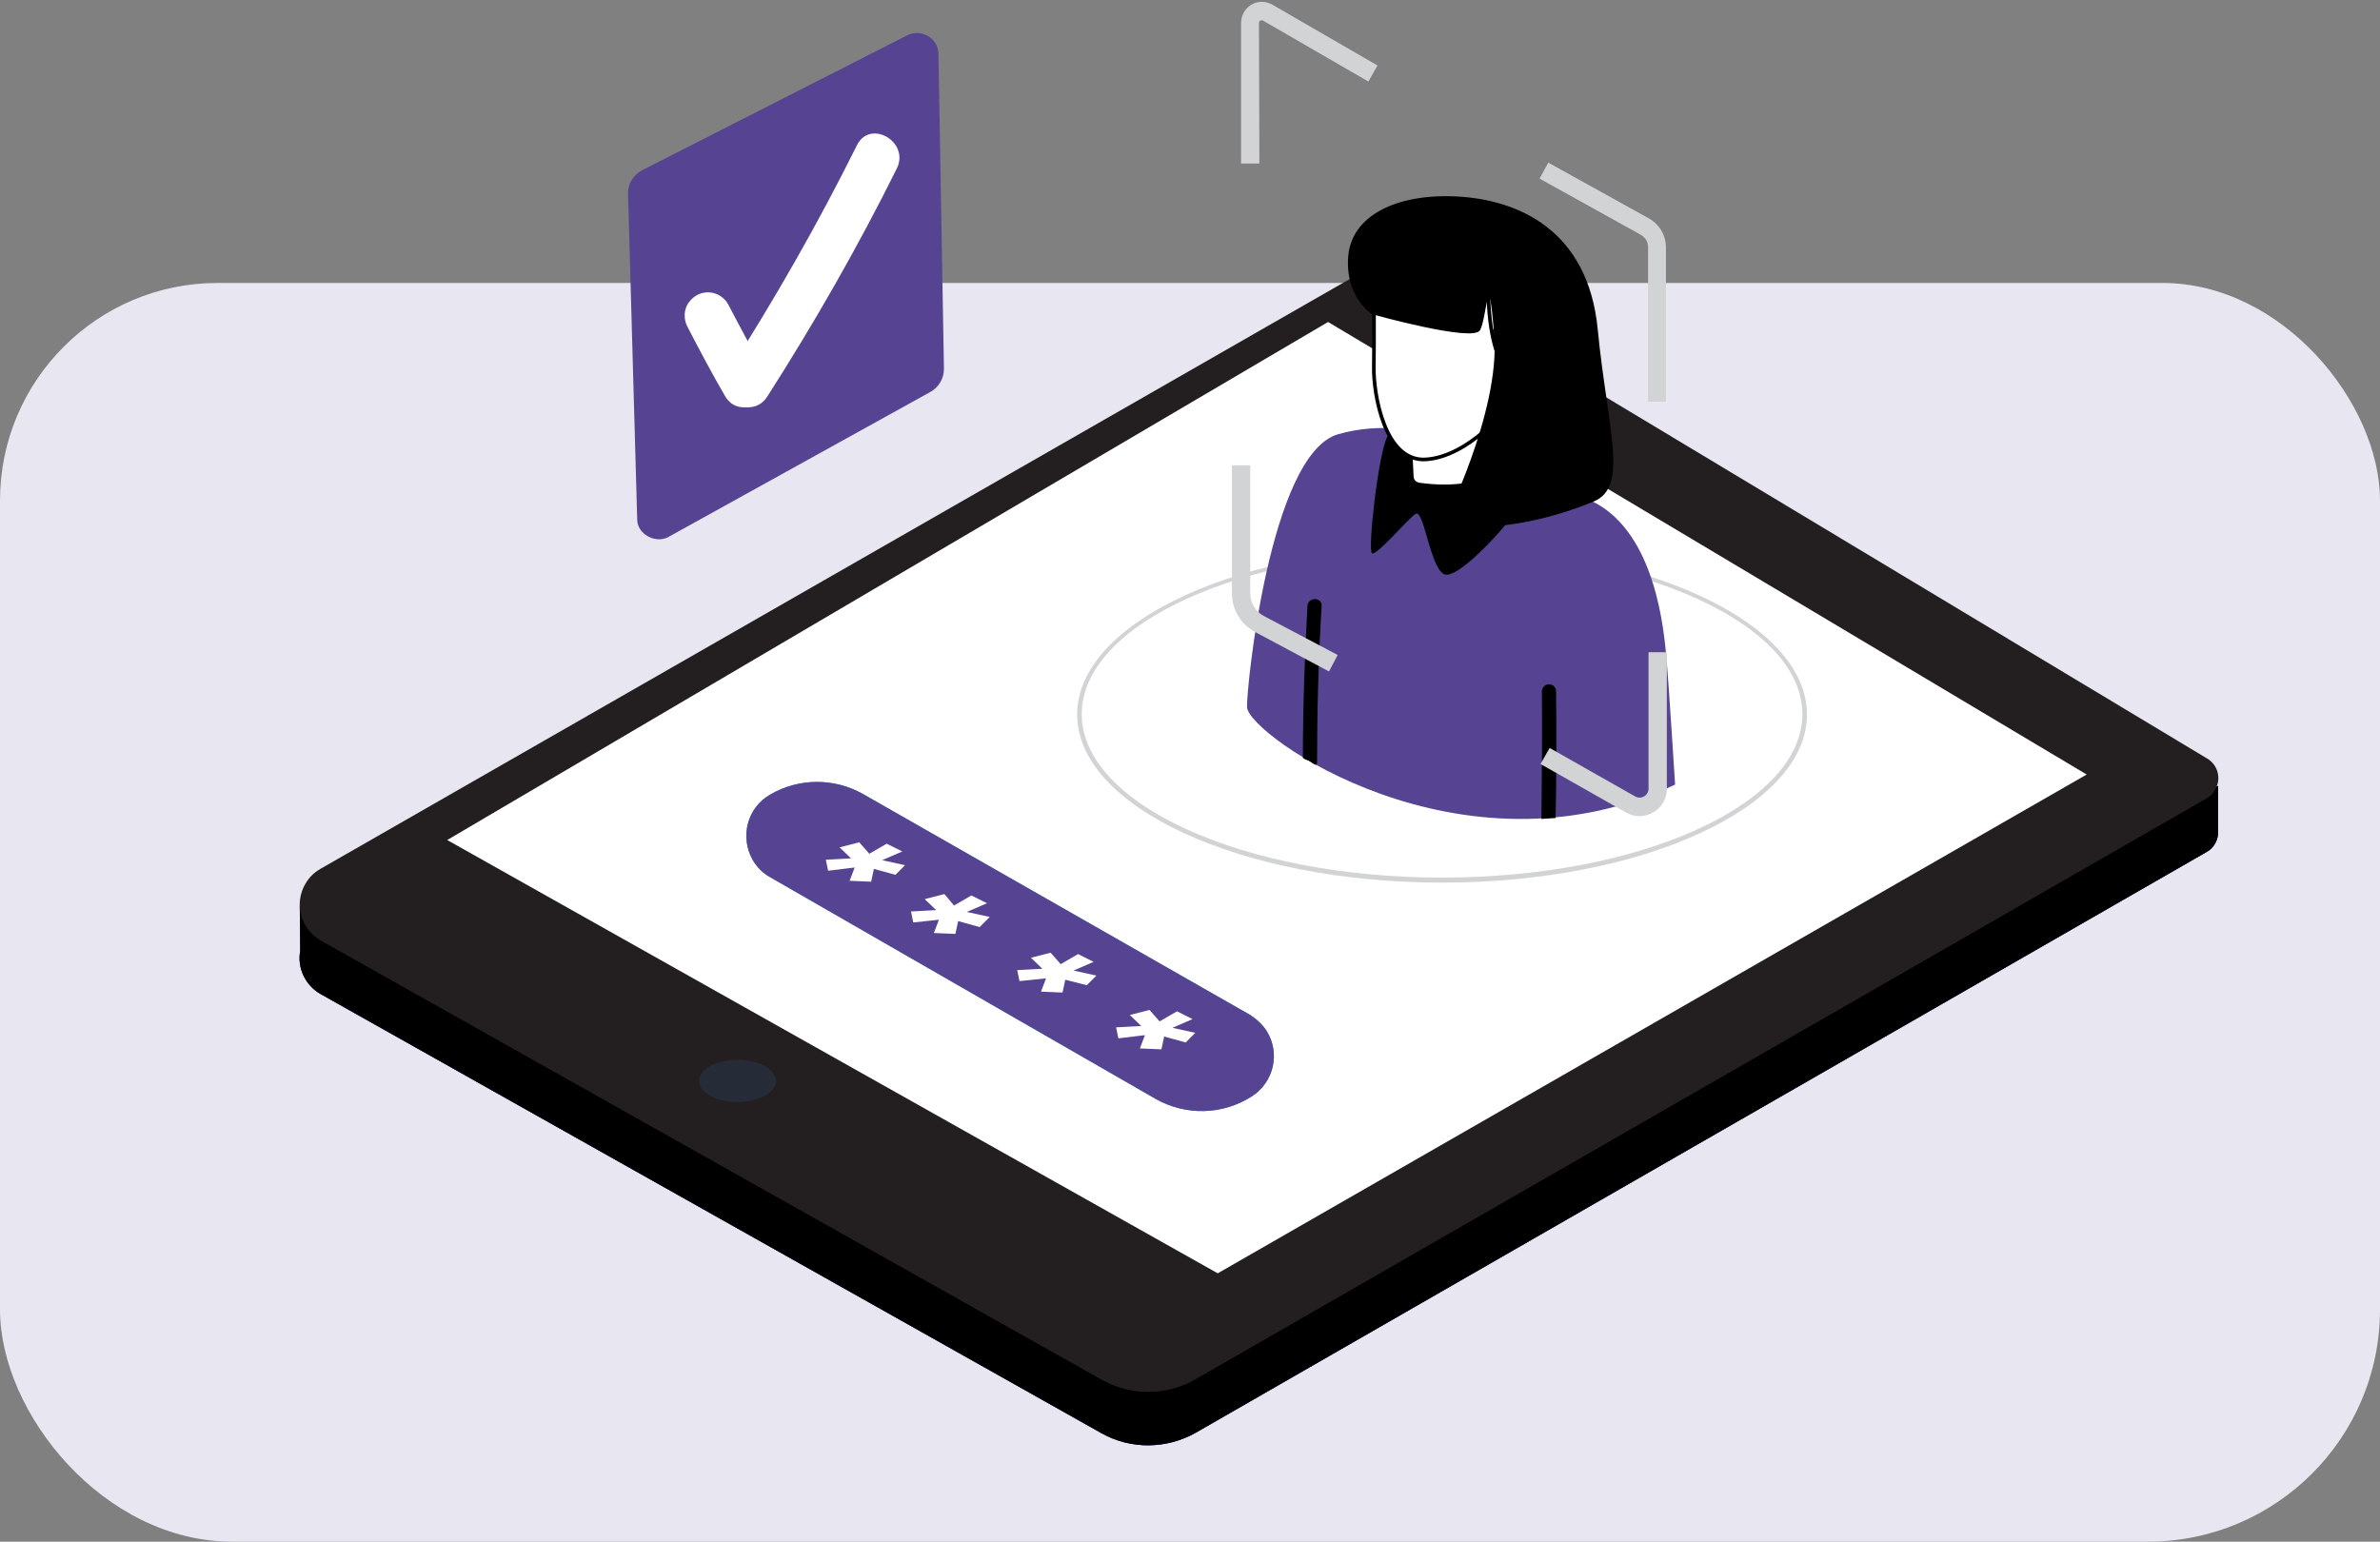 <svg width="656" height="425" viewBox="0 0 656 425" fill="none" xmlns="http://www.w3.org/2000/svg">
    <rect x="0" y="0" width="656" height="425" fill="#808080" stroke="none"/>
    <g clip-path="url(#clip0_26_939)">
        <g clip-path="url(#clip1_26_939)">
            <rect y="78" width="656" height="347" rx="60" fill="#E8E6F0" />
        </g>
        <g clip-path="url(#clip2_26_939)">
            <path
                d="M82.631 249.628L89.445 253.668L380.44 86.871L601.274 219.703L611.369 216.672V228.668C611.621 231.193 610.359 233.718 608.214 234.855L329.586 394.96C321.509 399.505 311.667 399.632 303.59 395.086L88.309 273.997C84.145 271.598 81.874 266.8 82.757 262.128L82.631 249.628Z"
                fill="#564493" />
            <path
                d="M82.631 249.628L89.445 253.668L380.44 86.871L601.274 219.703L611.369 216.672V228.668C611.621 231.193 610.359 233.718 608.214 234.855L329.586 394.96C321.509 399.505 311.667 399.632 303.59 395.086L88.309 273.997C84.145 271.598 81.874 266.8 82.757 262.128L82.631 249.628Z"
                fill="#564493" />
            <path
                d="M82.631 249.628L89.445 253.668L380.44 86.871L601.274 219.703L611.369 216.672V228.668C611.621 231.193 610.359 233.718 608.214 234.855L329.586 394.96C321.509 399.505 311.667 399.632 303.59 395.086L88.309 273.997C84.145 271.598 81.874 266.8 82.757 262.128L82.631 249.628Z"
                fill="black" />
            <path
                d="M608.214 220.081L329.586 380.186C321.51 384.858 311.667 384.858 303.591 380.313L88.31 259.224C82.883 256.067 80.99 249.122 84.145 243.693C85.155 241.925 86.543 240.536 88.31 239.526L380.441 72.098L608.341 209.096C611.369 210.864 612.379 214.778 610.486 217.808C609.981 218.819 609.224 219.576 608.214 220.081Z"
                fill="#231F20" />
            <path d="M575.152 213.515L335.643 351.019L123.264 231.571L366.055 88.765L575.152 213.515Z" fill="white" />
            <path opacity="0.39"
                d="M203.269 303.795C209.123 303.795 213.869 301.195 213.869 297.987C213.869 294.779 209.123 292.179 203.269 292.179C197.415 292.179 192.669 294.779 192.669 297.987C192.669 301.195 197.415 303.795 203.269 303.795Z"
                fill="#2B415D" />
            <path
                d="M173.109 53.41L175.633 143.185C175.633 147.226 180.555 149.877 184.088 148.109L256.143 108.209C258.666 106.947 260.181 104.422 260.181 101.644L258.666 14.899C258.666 11.616 255.89 9.091 252.609 9.091C251.726 9.091 250.843 9.343 250.086 9.722L177.147 46.844C174.624 48.107 172.983 50.758 173.109 53.41Z"
                fill="#564493" />
            <path
                d="M210.966 102.78C207.433 96.593 204.026 90.28 200.745 83.966C199.105 80.936 195.319 79.673 192.164 81.315C191.281 81.82 190.524 82.451 189.893 83.335L189.766 83.461C188.505 85.355 188.378 87.754 189.388 89.901C192.795 96.467 196.202 102.906 199.862 109.219C204.026 116.29 215.005 109.851 210.966 102.78Z"
                fill="white" />
            <path
                d="M200.493 102.906C213.49 82.577 225.478 61.617 236.205 40.026C239.864 32.702 250.843 39.142 247.183 46.465C236.457 68.056 224.469 89.017 211.471 109.345C207.055 116.164 196.076 109.85 200.493 102.906Z"
                fill="white" />
            <path
                d="M397.476 243.316C342.079 243.316 296.902 222.482 296.902 196.976C296.902 171.471 341.952 150.637 397.476 150.637C453 150.637 498.05 171.471 498.05 196.976C498.05 222.482 452.874 243.316 397.476 243.316ZM397.476 151.773C342.709 151.773 298.164 171.976 298.164 196.85C298.164 221.724 342.709 241.927 397.476 241.927C452.243 241.927 496.788 221.724 496.788 196.85C496.788 171.976 452.117 151.773 397.476 151.773Z"
                fill="#D1D3D4" />
            <path
                d="M461.707 216.294C461.707 216.294 459.94 188.137 459.31 181.192C458.679 174.879 456.66 147.227 439.245 138.388C417.414 127.277 392.176 113.009 368.831 119.701C349.902 125.13 343.467 190.536 343.719 194.955C344.098 202.657 402.776 244.073 461.707 216.294Z"
                fill="#564493" />
            <path
                d="M417.036 141.671C417.036 142.933 401.64 160.611 397.855 158.211C394.069 155.812 392.428 140.155 390.157 141.671C387.886 143.186 379.431 153.287 378.169 152.529C376.907 151.772 379.936 124.751 382.459 120.205C384.983 115.66 417.036 131.696 417.036 141.671Z"
                fill="black" />
            <path
                d="M418.574 108.937L416.306 127.693C416.279 127.725 416.249 127.763 416.215 127.806C416.1 127.954 415.945 128.171 415.762 128.471C409.868 133.832 400.373 134.852 391.362 133.599L391.35 133.598L391.338 133.597C390.164 133.49 389.248 132.649 389.142 131.535C389.021 128.877 388.9 126.207 388.667 123.534L418.574 108.937Z"
                fill="white" stroke="black" />
            <path
                d="M410.033 81.534C410.106 81.525 410.174 81.517 410.238 81.509C410.405 88.381 411.362 93.145 412.298 96.219C412.779 97.798 413.253 98.931 413.612 99.674C413.791 100.046 413.941 100.321 414.048 100.505C414.101 100.597 414.144 100.666 414.175 100.714C414.181 100.725 414.188 100.735 414.193 100.743C414.2 100.754 414.206 100.762 414.21 100.769L414.221 100.785L414.224 100.79L414.225 100.792L414.226 100.792C414.226 100.793 414.226 100.793 414.638 100.509L414.226 100.793L415.042 101.976L415.137 100.542V100.542L415.137 100.542L415.137 100.541L415.137 100.538L415.138 100.52C415.14 100.504 415.142 100.48 415.144 100.448C415.15 100.383 415.16 100.288 415.174 100.168C415.203 99.927 415.252 99.587 415.331 99.197C415.49 98.409 415.764 97.449 416.22 96.675C416.676 95.901 417.265 95.385 418.042 95.307C418.841 95.226 420.001 95.59 421.633 96.976C423.192 98.3 423.624 99.672 423.473 100.987C423.318 102.343 422.532 103.716 421.493 104.972C420.46 106.22 419.217 107.304 418.224 108.08C417.729 108.466 417.3 108.773 416.996 108.984C416.843 109.089 416.723 109.169 416.64 109.223C416.599 109.25 416.568 109.271 416.547 109.284L416.524 109.299L416.518 109.302L416.517 109.303L416.517 109.303L416.517 109.303L416.283 109.45V109.726C416.283 109.976 416.147 110.43 415.802 111.087C415.468 111.723 414.97 112.488 414.326 113.336C413.039 115.033 411.194 117.032 408.978 118.961C404.53 122.832 398.672 126.345 392.906 126.652C387.321 126.949 383.728 122.569 381.521 116.961C379.325 111.384 378.607 104.823 378.669 101.276C378.732 97.86 378.732 91.573 378.716 86.145C378.708 83.43 378.696 80.927 378.687 79.104C378.682 78.193 378.677 77.451 378.674 76.936L378.674 76.924C386.413 80.426 394.319 81.57 400.341 81.832C403.447 81.967 406.057 81.868 407.893 81.734C408.811 81.668 409.536 81.592 410.033 81.534Z"
                fill="white" stroke="black" />
            <path
                d="M378.169 86.619C378.169 86.619 370.724 81.947 371.607 70.709C372.49 59.471 384.857 53.285 401.64 54.168C418.424 55.052 437.731 63.386 440.381 90.785C443.031 118.185 449.088 134.221 439.245 138.261C429.402 142.302 414.007 146.847 397.728 144.827C397.728 144.827 413.502 113.64 411.862 92.553C410.221 71.467 409.843 87.629 407.95 91.038C406.057 94.447 378.169 86.619 378.169 86.619Z"
                fill="black" />
            <path
                d="M426.626 225.637C425.995 225.637 425.49 225.763 424.859 225.763C424.986 214.02 425.112 202.151 424.986 190.409C425.112 189.399 425.995 188.515 427.131 188.641C428.14 188.767 428.897 189.525 428.897 190.409C429.024 202.151 429.024 213.768 428.771 225.511L426.626 225.637Z"
                fill="black" />
            <path
                d="M362.774 210.864C362.648 210.738 362.521 210.738 362.395 210.738C362.017 210.612 361.764 210.359 361.386 210.107C361.007 209.854 360.629 209.602 360.124 209.476C359.619 209.349 359.493 209.097 359.114 208.97C359.114 194.955 359.619 180.939 360.376 167.05C360.502 164.525 364.414 164.525 364.288 167.05C363.405 181.445 363.026 195.839 363.026 210.359C362.9 210.359 362.9 210.612 362.774 210.864Z"
                fill="black" />
            <path
                d="M459.309 110.735H454.262V68.183C454.262 66.668 453.504 65.406 452.116 64.648L424.354 49.243L426.752 44.824L454.514 60.229C457.416 61.87 459.183 64.9 459.183 68.183V110.735H459.309Z"
                fill="#D1D3D4" />
            <path
                d="M451.864 225.006C450.602 225.006 449.34 224.627 448.205 223.996L424.607 210.612L427.131 206.192L450.728 219.576C451.864 220.208 453.378 219.829 454.009 218.693C454.262 218.314 454.388 217.935 454.388 217.43V179.803H459.436V217.43C459.436 220.082 458.047 222.607 455.776 223.869C454.514 224.627 453.126 225.006 451.864 225.006Z"
                fill="#D1D3D4" />
            <path
                d="M347.126 45.077H342.079V6.313C342.079 3.156 344.602 0.505 347.757 0.505C348.767 0.505 349.776 0.757 350.66 1.262L379.683 18.056L377.16 22.475L348.136 5.682C347.883 5.556 347.631 5.556 347.379 5.682C347.126 5.808 347 6.061 347 6.313L347.126 45.077Z"
                fill="#D1D3D4" />
            <path
                d="M366.307 185.106L345.99 174.247C341.952 172.1 339.555 168.06 339.555 163.514V128.286H344.602V163.514C344.602 166.166 345.99 168.565 348.388 169.828L368.705 180.56L366.307 185.106Z"
                fill="#D1D3D4" />
            <path
                d="M344.981 302.281C351.164 298.367 352.931 290.286 349.145 284.225C348.01 282.457 346.369 280.942 344.603 279.805L237.972 218.945C230.022 214.4 220.179 214.4 212.229 219.072C205.919 222.733 203.9 230.688 207.433 237.001C208.569 239.022 210.21 240.663 212.229 241.799L318.481 302.912C326.684 307.584 336.905 307.458 344.981 302.281Z"
                fill="#29ABE2" />
            <path
                d="M344.981 302.281C351.164 298.367 352.931 290.286 349.145 284.225C348.01 282.457 346.369 280.942 344.603 279.805L237.972 218.945C230.022 214.4 220.179 214.4 212.229 219.072C205.919 222.733 203.9 230.688 207.433 237.001C208.569 239.022 210.21 240.663 212.229 241.799L318.481 302.912C326.684 307.584 336.905 307.458 344.981 302.281Z"
                fill="#564493" />
            <path
                d="M228.255 240.032L227.624 237.001L234.564 236.622L231.41 233.592L236.836 232.203L239.612 235.36L244.407 232.582L248.698 234.728L243.145 237.127L249.455 238.516L246.805 241.168L240.874 239.527L240.117 243.062L234.186 242.809L235.574 239.148L228.255 240.032Z"
                fill="white" />
            <path
                d="M251.726 254.3L251.095 251.27L258.036 250.891L254.881 247.861L260.307 246.472L262.957 249.628L267.752 246.85L272.043 248.997L266.49 251.396L272.8 252.785L270.024 255.563L264.093 253.921L263.336 257.457L257.405 257.204L258.793 253.543L251.726 254.3Z"
                fill="white" />
            <path
                d="M281.003 270.461L280.372 267.431L287.312 267.052L284.157 264.022L289.583 262.633L292.36 265.789L297.155 263.012L301.445 265.158L295.893 267.557L302.203 268.946L299.553 271.598L293.622 270.082L292.864 273.618L286.933 273.365L288.322 269.704L281.003 270.461Z"
                fill="white" />
            <path
                d="M308.26 286.245L307.629 283.215L314.569 282.836L311.415 279.806L316.841 278.417L319.617 281.574L324.412 278.796L328.703 280.942L323.15 283.341L329.46 284.73L326.81 287.382L320.879 285.74L320.122 289.276L314.191 289.023L315.579 285.362L308.26 286.245Z"
                fill="white" />
        </g>
    </g>
    <defs>
        <clipPath id="clip0_26_939">
            <rect width="656" height="425" rx="64" fill="white" />
        </clipPath>
        <clipPath id="clip1_26_939">
            <rect y="78" width="656" height="347" rx="60" fill="white" />
        </clipPath>
        <clipPath id="clip2_26_939">
            <rect width="530" height="399" fill="white" transform="translate(82)" />
        </clipPath>
    </defs>
</svg>
